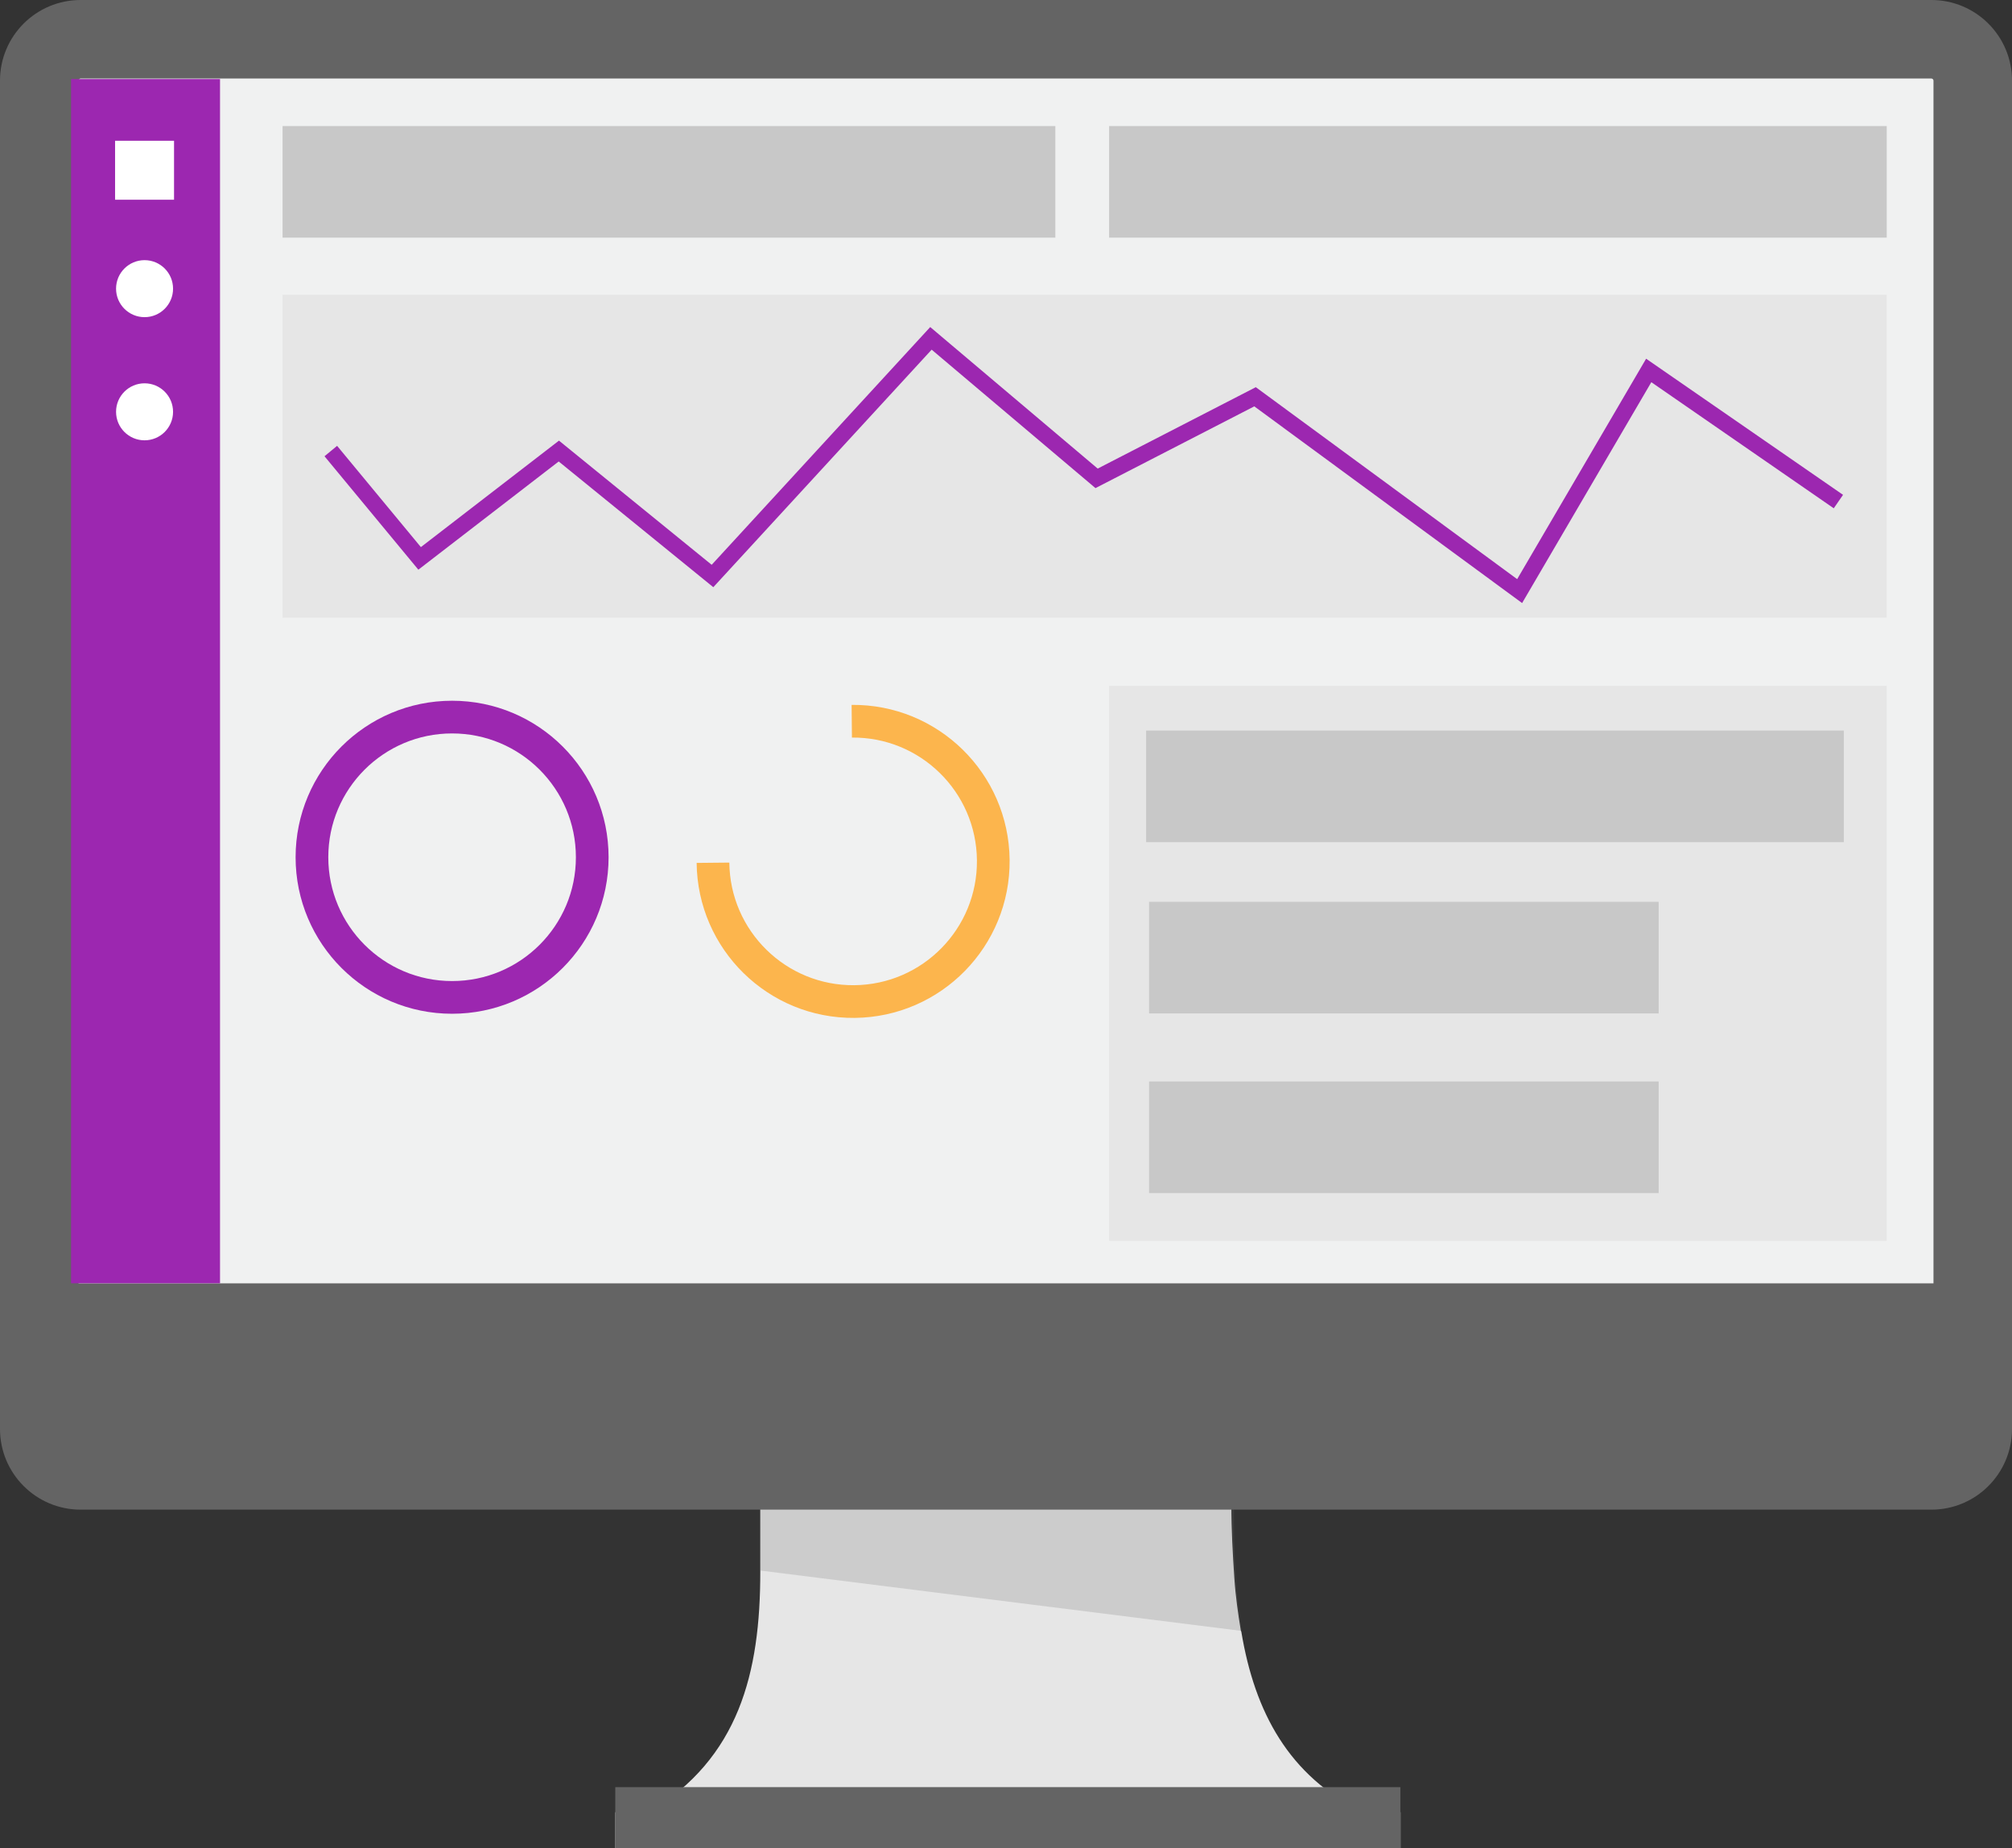 <?xml version="1.0" encoding="utf-8"?>
<!-- Generator: Adobe Illustrator 19.1.0, SVG Export Plug-In . SVG Version: 6.00 Build 0)  -->
<svg version="1.1" id="Layer_1" xmlns="http://www.w3.org/2000/svg" xmlns:xlink="http://www.w3.org/1999/xlink" x="0px" y="0px"
	 viewBox="0 0 369.25 339.18" style="enable-background:new 0 0 369.25 339.18;" xml:space="preserve">
<rect x="0" y="0" width="369.25" height="339.18" fill="#333333" stroke="none"/>
<style type="text/css">
	.st0{display:none;fill:#BCBCBC;}
	.st1{opacity:0.3;}
	.st2{fill:#595857;}
	.st3{fill:#F4F3F2;}
	.st4{fill:#C8C8C8;}
	.st5{fill:#FFFFFF;}
	.st6{fill:#F27C7C;}
	.st7{fill:#F4E492;}
	.st8{fill:#B4EDAE;}
	.st9{fill:#CECBC8;}
	.st10{fill:#E6E6E6;}
	.st11{fill:#646464;}
	.st12{fill:#F0F1F1;}
	.st13{opacity:0.2;fill:#646464;}
	.st14{fill:#B6BEBF;}
	.st15{fill:#9EA7A8;}
	.st16{opacity:0.15;}
	.st17{fill:#2196F3;}
	.st18{opacity:0.15;fill:#2196F3;}
	.st19{fill:#64B5F6;}
	.st20{fill:#C4C4C4;}
	.st21{fill:#1976D2;}
	.st22{fill:#0097A7;}
	.st23{fill:#00BCD4;}
	.st24{fill:#FCB54D;}
	.st25{fill:#79AF7B;}
	.st26{fill:#C65D5D;}
	.st27{fill:#969696;}
	.st28{fill:#9C27B0;}
	.st29{fill:none;stroke:#9C27B0;stroke-width:3;stroke-miterlimit:10;}
	.st30{fill:none;stroke:#9C27B0;stroke-width:6;stroke-miterlimit:10;}
	.st31{fill:none;stroke:#FCB54D;stroke-width:6;stroke-miterlimit:10;}
	.st32{fill:#3F51B5;stroke:#CACCCE;stroke-width:3;stroke-miterlimit:10;}
	.st33{fill:#7986CB;stroke:#CACCCE;stroke-width:3;stroke-miterlimit:10;}
	.st34{fill:#FFFFFF;stroke:#CACCCE;stroke-width:3;stroke-miterlimit:10;}
	.st35{fill:#E6E6E6;stroke:#CACCCE;stroke-width:3;stroke-miterlimit:10;}
	.st36{fill:#FFFFFF;stroke:#C8C8C8;stroke-width:3;stroke-miterlimit:10;}
	.st37{fill:#E6E6E6;stroke:#C8C8C8;stroke-width:3;stroke-miterlimit:10;}
	.st38{fill:#E6E6E6;stroke:#7E8081;stroke-width:3;stroke-miterlimit:10;}
	.st39{fill:#7E8081;}
	.st40{fill:#3F51B5;}
	.st41{fill:#7986CB;}
	.st42{fill:#BDBFC1;}
	.st43{fill:#ADAFB1;}
	.st44{fill:#9A9C9F;}
	.st45{fill:#8E9093;}
	.st46{fill:#818385;}
</style>
<rect x="-1105.38" y="-1150.08" class="st0" width="500" height="500"/>
<g>
	<g>
		<g class="st1">
			<path class="st2" d="M-129.41-753.14h-411.94c-3.63,0-6.57-2.69-6.57-6v-274c0-3.31,2.94-6,6.57-6h411.94
				c3.63,0,6.57,2.69,6.57,6v274C-122.83-755.83-125.78-753.14-129.41-753.14z"/>
		</g>
		<path class="st3" d="M-129.41-754.74h-411.94c-3.63,0-6.57-2.69-6.57-6v-274c0-3.31,2.94-6,6.57-6h411.94c3.63,0,6.57,2.69,6.57,6
			v274C-122.83-757.42-125.78-754.74-129.41-754.74z"/>
		<path class="st4" d="M-122.83-1001.14v-34c0-3.31-2.94-6-6.57-6h-411.94c-3.63,0-6.57,2.69-6.57,6v34H-122.83z"/>
		<rect x="-241.2" y="-1027.24" class="st5" width="107.95" height="14.98"/>
		<rect x="-490.92" y="-1027.02" class="st5" width="200.54" height="14.98"/>
		<circle class="st6" cx="-535.09" cy="-1018.54" r="5.58"/>
		<circle class="st7" cx="-519.67" cy="-1018.81" r="5.58"/>
		<circle class="st8" cx="-504.74" cy="-1018.81" r="5.58"/>
		<path class="st9" d="M-297.19-1023.26c-0.33-0.19-0.64-0.18-0.88,0.14c-0.27,0.36-0.06,0.77,0.13,0.97
			c0.93,0.66,1.54,1.74,1.54,2.97c0,2.01-1.63,3.64-3.64,3.64s-3.64-1.63-3.64-3.64c0-0.67,0.19-1.3,0.51-1.83l1.27,0.76
			c0.16,0.1,0.41-0.12,0.41-0.36l0.05-3.93c0-0.29-0.2-0.42-0.46-0.27l-3.43,1.93c-0.21,0.12-0.28,0.44-0.12,0.53l1.12,0.66
			c-0.44,0.74-0.7,1.59-0.7,2.51c0,2.75,2.23,4.98,4.98,4.98c2.75,0,4.98-2.23,4.98-4.98
			C-295.06-1020.86-295.9-1022.36-297.19-1023.26z"/>
	</g>
</g>
<g>
	<g>
		<g class="st1">
			<path class="st2" d="M-135.26-217.27H-547.2c-3.63,0-6.57-2.69-6.57-6v-274c0-3.31,2.94-6,6.57-6h411.94c3.63,0,6.57,2.69,6.57,6
				v274C-128.69-219.96-131.63-217.27-135.26-217.27z"/>
		</g>
		<path class="st3" d="M-135.26-218.86H-547.2c-3.63,0-6.57-2.69-6.57-6v-274c0-3.31,2.94-6,6.57-6h411.94c3.63,0,6.57,2.69,6.57,6
			v274C-128.69-221.55-131.63-218.86-135.26-218.86z"/>
		<path class="st4" d="M-128.69-465.27v-34c0-3.31-2.94-6-6.57-6H-547.2c-3.63,0-6.57,2.69-6.57,6v34H-128.69z"/>
		<rect x="-247.06" y="-491.37" class="st5" width="107.95" height="14.98"/>
		<rect x="-496.78" y="-491.15" class="st5" width="200.54" height="14.98"/>
		<circle class="st6" cx="-540.94" cy="-482.66" r="5.58"/>
		<circle class="st7" cx="-525.52" cy="-482.94" r="5.58"/>
		<circle class="st8" cx="-510.6" cy="-482.94" r="5.58"/>
		<path class="st9" d="M-303.04-487.38c-0.33-0.19-0.64-0.18-0.88,0.14c-0.27,0.36-0.06,0.77,0.13,0.97
			c0.93,0.66,1.54,1.74,1.54,2.97c0,2.01-1.63,3.64-3.64,3.64s-3.64-1.63-3.64-3.64c0-0.67,0.19-1.3,0.51-1.83l1.27,0.76
			c0.16,0.1,0.41-0.12,0.41-0.36l0.05-3.93c0-0.29-0.2-0.42-0.46-0.27l-3.43,1.93c-0.21,0.12-0.28,0.44-0.12,0.54l1.12,0.66
			c-0.44,0.74-0.7,1.59-0.7,2.51c0,2.75,2.23,4.98,4.98,4.98c2.75,0,4.98-2.23,4.98-4.98
			C-300.91-484.99-301.76-486.48-303.04-487.38z"/>
	</g>
</g>
<g>
	<g class="st1">
		<path class="st2" d="M390.59-762.71H-21.35c-3.63,0-6.57-2.69-6.57-6v-274c0-3.31,2.94-6,6.57-6h411.94c3.63,0,6.57,2.69,6.57,6
			v274C397.17-765.39,394.22-762.71,390.59-762.71z"/>
	</g>
	<path class="st3" d="M390.59-764.3H-21.35c-3.63,0-6.57-2.69-6.57-6v-274c0-3.31,2.94-6,6.57-6h411.94c3.63,0,6.57,2.69,6.57,6v274
		C397.17-766.99,394.22-764.3,390.59-764.3z"/>
	<path class="st4" d="M397.17-1010.71v-34c0-3.31-2.94-6-6.57-6H-21.35c-3.63,0-6.57,2.69-6.57,6v34H397.17z"/>
	<rect x="278.8" y="-1036.8" class="st5" width="107.95" height="14.98"/>
	<rect x="29.08" y="-1036.59" class="st5" width="200.54" height="14.98"/>
	<circle class="st6" cx="-15.09" cy="-1028.1" r="5.58"/>
	<circle class="st7" cx="0.33" cy="-1028.37" r="5.58"/>
	<circle class="st8" cx="15.26" cy="-1028.37" r="5.58"/>
	<path class="st9" d="M222.81-1032.82c-0.33-0.19-0.64-0.18-0.88,0.14c-0.27,0.36-0.06,0.77,0.13,0.97
		c0.93,0.66,1.54,1.74,1.54,2.97c0,2.01-1.63,3.64-3.64,3.64c-2.01,0-3.64-1.63-3.64-3.64c0-0.67,0.19-1.3,0.51-1.83l1.27,0.76
		c0.16,0.1,0.41-0.12,0.41-0.36l0.05-3.93c0-0.29-0.2-0.42-0.46-0.27l-3.43,1.93c-0.21,0.12-0.28,0.44-0.12,0.54l1.12,0.66
		c-0.44,0.74-0.7,1.59-0.7,2.51c0,2.75,2.23,4.98,4.98,4.98c2.75,0,4.98-2.23,4.98-4.98
		C224.94-1030.43,224.1-1031.92,222.81-1032.82z"/>
</g>
<rect x="15.17" y="-1001.14" class="st4" width="178.35" height="25.75"/>
<rect x="205.93" y="-871.96" class="st10" width="179.47" height="85.08"/>
<rect x="15.17" y="-962.21" class="st10" width="370.24" height="74.54"/>
<g>
	<g>
		<g>
			<g>
				<path class="st10" d="M-789.91,332.54c-13.54-6.66-19.81-18.28-22.28-33.12c-0.01-0.07-0.08-0.13-0.09-0.2
					c-0.5-3.03-0.97-6.28-1.19-9.63c-0.29-4.32-0.55-8.85-0.55-13.58v-0.08c0-1.04,0.55-2.13,0.57-3.23h-87.67
					c0.05,1.09,0.65,2.29,0.65,3.32v0.04c0,4.09,0,8.28,0,12.14v0.24c0,18.63-3.93,34.14-20.38,44.12h-6.22v6.65h144.09v-6.65
					H-789.91z"/>
				<rect x="-927.08" y="327.95" class="st11" width="144.09" height="11.23"/>
				<path class="st11" d="M-685.55,0h-339.65c-8.17,0-14.8,6.62-14.8,14.79v247.44c0,8.17,6.63,14.8,14.8,14.8h339.65
					c8.18,0,14.8-6.63,14.8-14.8V14.79C-670.75,6.62-677.38,0-685.55,0z"/>
				<path class="st12" d="M-1025.2,14.41h339.65c0.21,0,0.39,0.17,0.39,0.39V235.5h-340.42V14.79
					C-1025.59,14.58-1025.42,14.41-1025.2,14.41z"/>
			</g>
			<path class="st13" d="M-812.12,299.28h-0.03l-88.28-11.07c0.03-3.86-0.04-8.08-0.04-12.17V276h86.96
				c-0.06,4.73,0.01,9.29,0.3,13.62C-813,292.96-812.64,295.95-812.12,299.28z"/>
		</g>
	</g>
</g>
<g>
	<g>
		<g>
			<g>
				<path class="st10" d="M-269.91,332.54c-13.54-6.66-19.81-18.28-22.28-33.12c-0.01-0.07-0.08-0.13-0.09-0.2
					c-0.5-3.03-0.97-6.28-1.19-9.63c-0.29-4.32-0.55-8.85-0.55-13.58v-0.08c0-1.04,0.55-2.13,0.57-3.23h-87.67
					c0.05,1.09,0.65,2.29,0.65,3.32v0.04c0,4.09,0,8.28,0,12.14v0.24c0,18.63-3.93,34.14-20.38,44.12h-6.22v6.65h144.09v-6.65
					H-269.91z"/>
				<rect x="-407.08" y="327.95" class="st11" width="144.09" height="11.23"/>
				<path class="st11" d="M-165.55,0H-505.2c-8.17,0-14.8,6.62-14.8,14.79v247.44c0,8.17,6.63,14.8,14.8,14.8h339.65
					c8.18,0,14.8-6.63,14.8-14.8V14.79C-150.75,6.62-157.38,0-165.55,0z"/>
				<path class="st12" d="M-505.2,14.41h339.65c0.21,0,0.39,0.17,0.39,0.39V235.5h-340.42V14.79
					C-505.59,14.58-505.42,14.41-505.2,14.41z"/>
			</g>
			<path class="st13" d="M-292.12,299.28h-0.03l-88.28-11.07c0.03-3.86-0.04-8.08-0.04-12.17V276h86.96
				c-0.06,4.73,0.01,9.29,0.3,13.62C-293,292.96-292.64,295.95-292.12,299.28z"/>
		</g>
	</g>
</g>
<g>
	<g>
		<g>
			<g>
				<path class="st10" d="M250.09,332.54c-13.54-6.66-19.81-18.28-22.28-33.12c-0.01-0.07-0.08-0.13-0.09-0.2
					c-0.5-3.03-0.97-6.28-1.19-9.63c-0.29-4.32-0.55-8.85-0.55-13.58v-0.08c0-1.04,0.55-2.13,0.57-3.23h-87.67
					c0.05,1.09,0.65,2.29,0.65,3.32v0.04c0,4.09,0,8.28,0,12.14v0.24c0,18.63-3.93,34.14-20.38,44.12h-6.22v6.65h144.09v-6.65
					H250.09z"/>
				<rect x="112.92" y="327.95" class="st11" width="144.09" height="11.23"/>
				<path class="st11" d="M354.45,0H14.8C6.63,0,0,6.62,0,14.79v247.44c0,8.17,6.63,14.8,14.8,14.8h339.65
					c8.18,0,14.8-6.63,14.8-14.8V14.79C369.25,6.62,362.62,0,354.45,0z"/>
				<path class="st12" d="M14.8,14.41h339.65c0.21,0,0.39,0.17,0.39,0.39V235.5H14.41V14.79C14.41,14.58,14.58,14.41,14.8,14.41z"/>
			</g>
			<path class="st13" d="M227.88,299.28h-0.03l-88.28-11.07c0.03-3.86-0.04-8.08-0.04-12.17V276h86.96
				c-0.06,4.73,0.01,9.29,0.3,13.62C227,292.96,227.36,295.95,227.88,299.28z"/>
		</g>
	</g>
</g>
<g>
	<g>
		<path class="st11" d="M-163.32,794.49h-344.12V590.31c0-5.07,4.11-9.18,9.18-9.18h325.76c5.07,0,9.18,4.11,9.18,9.18V794.49z"/>
	</g>
	<g>
		<path class="st4" d="M-138.08,815.14h-396.88c-27.53,0-27.53-20.65-27.53-20.65h454.24
			C-108.26,794.49-108.26,815.14-138.08,815.14z"/>
	</g>
	<g>
		<rect x="-486.79" y="601.79" class="st5" width="302.82" height="178.94"/>
	</g>
	<g>
		<circle class="st14" cx="-335.06" cy="591.4" r="1.55"/>
	</g>
	<g>
		<path class="st15" d="M-307.85,794.49c0,0,0,6.88-6.88,6.88h-41.29c-6.88,0-6.88-6.88-6.88-6.88l0,0H-307.85L-307.85,794.49z"/>
	</g>
	<g class="st16">
		<rect x="-451.61" y="670.61" class="st17" width="26.76" height="48.18"/>
	</g>
	<g>
		<rect x="-416.44" y="670.61" class="st18" width="26.76" height="48.18"/>
	</g>
	<g>
		<rect x="-381.26" y="670.61" class="st18" width="26.76" height="48.18"/>
	</g>
	<g class="st16">
		<rect x="-347.61" y="670.61" class="st17" width="26.76" height="48.18"/>
	</g>
	<g class="st16">
		<rect x="-313.2" y="670.61" class="st17" width="26.76" height="48.18"/>
	</g>
	<g class="st16">
		<rect x="-278.79" y="670.61" class="st17" width="26.76" height="48.18"/>
	</g>
	<g class="st16">
		<rect x="-245.14" y="670.61" class="st17" width="26.76" height="48.18"/>
	</g>
	<g>
		<rect x="-451.61" y="705.02" class="st17" width="26.76" height="41.29"/>
	</g>
	<g>
		<rect x="-416.44" y="691.26" class="st17" width="26.76" height="55.06"/>
	</g>
	<g>
		<rect x="-381.26" y="711.9" class="st17" width="26.76" height="34.41"/>
	</g>
	<g>
		<rect x="-347.61" y="691.26" class="st17" width="26.76" height="55.06"/>
	</g>
	<g>
		<rect x="-313.2" y="711.9" class="st17" width="26.76" height="34.41"/>
	</g>
	<g>
		<rect x="-278.79" y="698.14" class="st17" width="26.76" height="48.18"/>
	</g>
	<g>
		<rect x="-245.14" y="684.37" class="st17" width="26.76" height="61.94"/>
	</g>
	<g>
		<rect x="-452.38" y="622.43" class="st19" width="20.65" height="20.65"/>
	</g>
	<g>
		<rect x="-424.85" y="622.43" class="st20" width="27.53" height="6.88"/>
	</g>
	<g>
		<rect x="-390.44" y="622.43" class="st20" width="13.76" height="6.88"/>
	</g>
	<g>
		<rect x="-369.79" y="622.43" class="st20" width="27.53" height="6.88"/>
	</g>
	<g>
		<rect x="-424.85" y="636.2" class="st20" width="20.65" height="6.88"/>
	</g>
	<g>
		<rect x="-452.38" y="753.2" class="st20" width="234" height="6.88"/>
	</g>
	<g>
		<rect x="-328.5" y="622.43" class="st21" width="20.65" height="20.65"/>
	</g>
	<g>
		<rect x="-300.97" y="622.43" class="st20" width="20.65" height="6.88"/>
	</g>
	<g>
		<rect x="-273.44" y="622.43" class="st20" width="34.41" height="6.88"/>
	</g>
	<g>
		<rect x="-232.14" y="622.43" class="st20" width="13.76" height="6.88"/>
	</g>
	<g>
		<rect x="-300.97" y="636.2" class="st20" width="34.41" height="6.88"/>
	</g>
	<g>
		<rect x="-259.67" y="636.2" class="st20" width="13.76" height="6.88"/>
	</g>
	<g>
		<rect x="-397.32" y="636.2" class="st20" width="41.29" height="6.88"/>
	</g>
</g>
<rect x="-503.14" y="-377.58" class="st5" width="253.9" height="144.48"/>
<g>
	<g>
		<g class="st1">
			<path class="st2" d="M-649.41-756.08h-411.94c-3.63,0-6.57-2.69-6.57-6v-274c0-3.31,2.94-6,6.57-6h411.94
				c3.63,0,6.57,2.69,6.57,6v274C-642.83-758.77-645.78-756.08-649.41-756.08z"/>
		</g>
		<path class="st3" d="M-649.41-757.68h-411.94c-3.63,0-6.57-2.69-6.57-6v-274c0-3.31,2.94-6,6.57-6h411.94c3.63,0,6.57,2.69,6.57,6
			v274C-642.83-760.36-645.78-757.68-649.41-757.68z"/>
		<path class="st4" d="M-642.83-1004.08v-34c0-3.31-2.94-6-6.57-6h-411.94c-3.63,0-6.57,2.69-6.57,6v34H-642.83z"/>
		<rect x="-761.2" y="-1030.18" class="st5" width="107.95" height="14.98"/>
		<rect x="-1010.92" y="-1029.96" class="st5" width="200.54" height="14.98"/>
		<circle class="st6" cx="-1055.09" cy="-1021.48" r="5.58"/>
		<circle class="st7" cx="-1039.67" cy="-1021.75" r="5.58"/>
		<circle class="st8" cx="-1024.74" cy="-1021.75" r="5.58"/>
		<path class="st9" d="M-817.19-1026.2c-0.33-0.19-0.64-0.18-0.88,0.14c-0.27,0.36-0.06,0.77,0.13,0.97
			c0.93,0.66,1.54,1.74,1.54,2.97c0,2.01-1.63,3.64-3.64,3.64c-2.01,0-3.64-1.63-3.64-3.64c0-0.67,0.19-1.3,0.51-1.83l1.27,0.76
			c0.16,0.1,0.41-0.12,0.41-0.36l0.05-3.93c0-0.29-0.2-0.42-0.46-0.27l-3.43,1.93c-0.21,0.12-0.28,0.44-0.12,0.54l1.12,0.66
			c-0.44,0.74-0.7,1.59-0.7,2.51c0,2.75,2.23,4.98,4.98,4.98c2.75,0,4.98-2.23,4.98-4.98
			C-815.06-1023.8-815.9-1025.29-817.19-1026.2z"/>
	</g>
	<g>
		<path class="st22" d="M-1037.58-756.08h-23.86c-3.58,0-6.49-2.9-6.49-6.49v-241.51h30.35V-756.08z"/>
		<rect x="-1037.58" y="-1004.08" class="st23" width="394.74" height="70.18"/>
		<g>
			<rect x="-767.54" y="-910.68" class="st24" width="99.57" height="28.12"/>
			<rect x="-767.54" y="-882.82" class="st5" width="99.57" height="28.12"/>
		</g>
		<g>
			<rect x="-891.38" y="-910.68" class="st25" width="99.57" height="28.12"/>
			<rect x="-891.38" y="-882.82" class="st5" width="99.57" height="28.12"/>
		</g>
		<g>
			<rect x="-1017.16" y="-910.55" class="st26" width="99.57" height="28.12"/>
			<rect x="-1017.16" y="-882.69" class="st5" width="99.57" height="28.12"/>
		</g>
		<g>
			<rect x="-1017.16" y="-832.14" class="st25" width="99.57" height="28.12"/>
			<rect x="-1017.16" y="-804.28" class="st5" width="99.57" height="28.12"/>
		</g>
		<g>
			<rect x="-891.38" y="-831.75" class="st24" width="99.57" height="28.12"/>
			<rect x="-891.38" y="-803.88" class="st5" width="99.57" height="28.12"/>
		</g>
		<circle class="st5" cx="-1052.95" cy="-988.39" r="7.71"/>
		<rect x="-1017.16" y="-974.61" class="st5" width="221.9" height="19.93"/>
	</g>
</g>
<g>
	<path class="st21" d="M-517.58-753.14h-23.86c-3.58,0-6.49-2.9-6.49-6.49v-241.51h30.35V-753.14z"/>
	<rect x="-517.58" y="-1001.14" class="st17" width="394.74" height="70.18"/>
	<g>
		<rect x="-247.54" y="-907.74" class="st24" width="99.57" height="28.12"/>
		<rect x="-247.54" y="-879.88" class="st5" width="99.57" height="28.12"/>
	</g>
	<g>
		<rect x="-371.38" y="-907.74" class="st25" width="99.57" height="28.12"/>
		<rect x="-371.38" y="-879.88" class="st5" width="99.57" height="28.12"/>
	</g>
	<g>
		<rect x="-497.16" y="-907.61" class="st26" width="99.57" height="28.12"/>
		<rect x="-497.16" y="-879.75" class="st5" width="99.57" height="28.12"/>
	</g>
	<g>
		<rect x="-497.16" y="-829.21" class="st25" width="99.57" height="28.12"/>
		<rect x="-497.16" y="-801.34" class="st5" width="99.57" height="28.12"/>
	</g>
	<g>
		<rect x="-371.38" y="-828.81" class="st24" width="99.57" height="28.12"/>
		<rect x="-371.38" y="-800.94" class="st5" width="99.57" height="28.12"/>
	</g>
	<circle class="st5" cx="-532.95" cy="-985.45" r="7.71"/>
	<rect x="-497.16" y="-971.67" class="st5" width="221.9" height="19.93"/>
</g>
<polygon class="st27" points="-393.17,-274.77 -393.17,-296.32 -393.16,-317.86 -374.5,-307.09 -355.85,-296.31 -374.51,-285.54 "/>
<path class="st28" d="M2.42-762.71h-23.86c-3.58,0-6.49-2.9-6.49-6.49v-241.51H2.42V-762.71z"/>
<circle class="st5" cx="-12.95" cy="-968.02" r="5.8"/>
<rect x="-18.96" y="-998.14" class="st5" width="12.01" height="12.01"/>
<circle class="st5" cx="-12.95" cy="-942.93" r="5.8"/>
<rect x="205.93" y="-1001.14" class="st4" width="179.47" height="25.75"/>
<polyline class="st29" points="33.53,-928.96 53.11,-905.3 83.82,-928.96 117.69,-901.41 165.86,-953.82 202.39,-922.94 
	237.32,-940.93 295.67,-898.08 324.14,-946.74 365.95,-917.82 "/>
<circle class="st30" cx="55.47" cy="-823.79" r="30.9"/>
<path class="st31" d="M143.6-853.78c17.07-0.16,31.03,13.54,31.2,30.6c0.16,17.07-13.54,31.03-30.6,31.2
	c-17.07,0.16-31.03-13.54-31.2-30.6"/>
<rect x="214.47" y="-861.63" class="st4" width="161.04" height="25.75"/>
<rect x="215.15" y="-824.62" class="st4" width="117.62" height="25.75"/>
<rect x="51.86" y="23.13" class="st4" width="141.82" height="20.48"/>
<rect x="203.55" y="125.85" class="st10" width="142.71" height="101.86"/>
<rect x="51.86" y="54.08" class="st10" width="294.39" height="59.27"/>
<rect x="13.04" y="14.51" class="st28" width="27.34" height="220.98"/>
<circle class="st5" cx="26.53" cy="52.97" r="5.23"/>
<rect x="21.12" y="25.83" class="st5" width="10.82" height="10.82"/>
<circle class="st5" cx="26.53" cy="75.57" r="5.23"/>
<rect x="203.55" y="23.13" class="st4" width="142.71" height="20.48"/>
<rect x="210.34" y="134.06" class="st4" width="128.05" height="20.48"/>
<rect x="210.88" y="165.49" class="st4" width="93.52" height="20.48"/>
<polyline class="st29" points="60.71,82.77 77.01,102.47 102.56,82.77 130.76,105.7 170.85,62.09 201.25,87.78 230.33,72.81 
	278.89,108.47 302.58,67.98 337.39,92.04 "/>
<circle class="st30" cx="82.97" cy="157.31" r="25.72"/>
<path class="st31" d="M156.32,132.35c14.2-0.14,25.83,11.27,25.97,25.47s-11.27,25.83-25.47,25.97
	c-14.2,0.14-25.83-11.27-25.97-25.47"/>
<path class="st21" d="M-523.43-218.28h-23.86c-3.58,0-6.49-2.9-6.49-6.49v-241.51h30.35V-218.28z"/>
<rect x="-523.43" y="-466.28" class="st17" width="394.74" height="70.18"/>
<circle class="st5" cx="-538.81" cy="-450.59" r="7.71"/>
<rect x="-503.02" y="-436.8" class="st5" width="221.9" height="19.93"/>
<rect x="-502.75" y="-378.33" class="st19" width="253.51" height="28.12"/>
<g>
	<rect x="-505.63" y="14.41" class="st21" width="24.45" height="221.08"/>
	<rect x="-481.19" y="14.41" class="st17" width="315.99" height="56.54"/>
	<g>
		<rect x="-263.65" y="89.65" class="st24" width="80.21" height="22.65"/>
		<rect x="-263.65" y="112.1" class="st5" width="80.21" height="22.65"/>
	</g>
	<g>
		<rect x="-363.42" y="89.65" class="st25" width="80.21" height="22.65"/>
		<rect x="-363.42" y="112.1" class="st5" width="80.21" height="22.65"/>
	</g>
	<g>
		<rect x="-464.74" y="89.76" class="st26" width="80.21" height="22.65"/>
		<rect x="-464.74" y="112.21" class="st5" width="80.21" height="22.65"/>
	</g>
	<g>
		<rect x="-464.74" y="152.92" class="st25" width="80.21" height="22.65"/>
		<rect x="-464.74" y="175.37" class="st5" width="80.21" height="22.65"/>
	</g>
	<g>
		<rect x="-363.42" y="153.24" class="st24" width="80.21" height="22.65"/>
		<rect x="-363.42" y="175.69" class="st5" width="80.21" height="22.65"/>
	</g>
	<circle class="st5" cx="-493.57" cy="27.05" r="6.21"/>
	<rect x="-464.74" y="38.16" class="st5" width="178.75" height="16.05"/>
</g>
<g>
	<rect x="-1025.6" y="14.41" class="st22" width="24.45" height="221.09"/>
	<rect x="-1001.15" y="14.41" class="st23" width="315.99" height="56.56"/>
	<g>
		<rect x="-783.62" y="89.75" class="st24" width="80.21" height="22.65"/>
		<rect x="-783.62" y="112.2" class="st5" width="80.21" height="22.65"/>
	</g>
	<g>
		<rect x="-883.38" y="89.75" class="st25" width="80.21" height="22.65"/>
		<rect x="-883.38" y="112.2" class="st5" width="80.21" height="22.65"/>
	</g>
	<g>
		<rect x="-984.71" y="89.86" class="st26" width="80.21" height="22.65"/>
		<rect x="-984.71" y="112.31" class="st5" width="80.21" height="22.65"/>
	</g>
	<g>
		<rect x="-984.71" y="153.02" class="st25" width="80.21" height="22.65"/>
		<rect x="-984.71" y="175.47" class="st5" width="80.21" height="22.65"/>
	</g>
	<g>
		<rect x="-883.38" y="153.34" class="st24" width="80.21" height="22.65"/>
		<rect x="-883.38" y="175.79" class="st5" width="80.21" height="22.65"/>
	</g>
	<circle class="st5" cx="-1013.54" cy="27.15" r="6.21"/>
	<rect x="-984.71" y="38.26" class="st5" width="178.75" height="16.05"/>
</g>
<rect x="-225.26" y="-377.58" class="st5" width="77.29" height="144.48"/>
<rect x="210.88" y="198.46" class="st4" width="93.52" height="20.48"/>
<g>
	<g>
		<path class="st11" d="M-683.32,794.49h-344.12V590.31c0-5.07,4.11-9.18,9.18-9.18h325.76c5.07,0,9.18,4.11,9.18,9.18V794.49z"/>
	</g>
	<g>
		<path class="st4" d="M-658.08,815.14h-396.88c-27.53,0-27.53-20.65-27.53-20.65h454.24
			C-628.26,794.49-628.26,815.14-658.08,815.14z"/>
	</g>
	<g>
		<rect x="-1006.79" y="601.79" class="st5" width="302.82" height="178.94"/>
	</g>
	<g>
		<circle class="st14" cx="-855.06" cy="591.4" r="1.55"/>
	</g>
	<g>
		<path class="st15" d="M-827.85,794.49c0,0,0,6.88-6.88,6.88h-41.29c-6.88,0-6.88-6.88-6.88-6.88l0,0H-827.85L-827.85,794.49z"/>
	</g>
</g>
<g>
	<g>
		<rect x="-1005.54" y="602.79" class="st32" width="42.91" height="11.06"/>
		<rect x="-962.64" y="602.79" class="st33" width="42.91" height="11.06"/>
		<rect x="-919.73" y="602.79" class="st32" width="42.91" height="11.06"/>
		<rect x="-876.82" y="602.79" class="st33" width="42.91" height="11.06"/>
		<rect x="-833.92" y="602.79" class="st32" width="42.91" height="11.06"/>
		<rect x="-791.01" y="602.79" class="st33" width="42.91" height="11.06"/>
		<rect x="-748.11" y="602.79" class="st32" width="42.9" height="11.06"/>
		<rect x="-1005.54" y="613.84" class="st34" width="42.91" height="11.06"/>
		<rect x="-962.64" y="613.84" class="st34" width="42.91" height="11.06"/>
		<rect x="-919.73" y="613.84" class="st34" width="42.91" height="11.06"/>
		<rect x="-876.82" y="613.84" class="st34" width="42.91" height="11.06"/>
		<rect x="-833.92" y="613.84" class="st34" width="42.91" height="11.06"/>
		<rect x="-791.01" y="613.84" class="st34" width="42.91" height="11.06"/>
		<rect x="-748.11" y="613.84" class="st34" width="42.9" height="11.06"/>
		<rect x="-1005.54" y="624.9" class="st35" width="42.91" height="11.06"/>
		<rect x="-962.64" y="624.9" class="st35" width="42.91" height="11.06"/>
		<rect x="-876.82" y="624.9" class="st35" width="42.91" height="11.06"/>
		<rect x="-833.92" y="624.9" class="st35" width="42.91" height="11.06"/>
		<rect x="-791.01" y="624.9" class="st35" width="42.91" height="11.06"/>
		<rect x="-748.11" y="624.9" class="st35" width="42.9" height="11.06"/>
		<rect x="-1005.54" y="635.96" class="st36" width="42.91" height="11.06"/>
		<rect x="-962.64" y="635.96" class="st36" width="42.91" height="11.06"/>
		<rect x="-919.73" y="635.96" class="st36" width="42.91" height="11.06"/>
		<rect x="-876.82" y="635.96" class="st36" width="42.91" height="11.06"/>
		<rect x="-833.92" y="635.96" class="st36" width="42.91" height="11.06"/>
		<rect x="-791.01" y="635.96" class="st36" width="42.91" height="11.06"/>
		<rect x="-748.11" y="635.96" class="st36" width="42.9" height="11.06"/>
		<rect x="-1005.54" y="647.02" class="st37" width="42.91" height="11.06"/>
		<rect x="-962.64" y="647.02" class="st37" width="42.91" height="11.06"/>
		<rect x="-919.73" y="647.02" class="st37" width="42.91" height="11.06"/>
		<rect x="-876.82" y="647.02" class="st37" width="42.91" height="11.06"/>
		<rect x="-833.92" y="647.02" class="st37" width="42.91" height="11.06"/>
		<rect x="-791.01" y="647.02" class="st37" width="42.91" height="11.06"/>
		<rect x="-748.11" y="647.02" class="st37" width="42.9" height="11.06"/>
		<rect x="-1005.54" y="658.08" class="st36" width="42.91" height="11.06"/>
		<rect x="-962.64" y="658.08" class="st36" width="42.91" height="11.06"/>
		<rect x="-919.73" y="658.08" class="st36" width="42.91" height="11.06"/>
		<rect x="-876.82" y="658.08" class="st36" width="42.91" height="11.06"/>
		<rect x="-833.92" y="658.08" class="st36" width="42.91" height="11.06"/>
		<rect x="-791.01" y="658.08" class="st36" width="42.91" height="11.06"/>
		<rect x="-748.11" y="658.08" class="st36" width="42.9" height="11.06"/>
		<rect x="-919.73" y="624.9" class="st38" width="42.91" height="11.06"/>
		<rect x="-919.73" y="632.5" class="st39" width="5.92" height="3.46"/>
	</g>
	<rect x="-1005.54" y="669.14" class="st37" width="42.91" height="11.06"/>
	<rect x="-962.64" y="669.14" class="st37" width="42.91" height="11.06"/>
	<rect x="-919.73" y="669.14" class="st37" width="42.91" height="11.06"/>
	<rect x="-876.82" y="669.14" class="st37" width="42.91" height="11.06"/>
	<rect x="-833.92" y="669.14" class="st37" width="42.91" height="11.06"/>
	<rect x="-791.01" y="669.14" class="st37" width="42.91" height="11.06"/>
	<rect x="-748.11" y="669.14" class="st37" width="42.9" height="11.06"/>
	<rect x="-1005.54" y="680.2" class="st36" width="42.91" height="11.06"/>
	<rect x="-962.64" y="680.2" class="st36" width="42.91" height="11.06"/>
	<rect x="-919.73" y="680.2" class="st36" width="42.91" height="11.06"/>
	<rect x="-876.82" y="680.2" class="st36" width="42.91" height="11.06"/>
	<rect x="-833.92" y="680.2" class="st36" width="42.91" height="11.06"/>
	<rect x="-791.01" y="680.2" class="st36" width="42.91" height="11.06"/>
	<rect x="-748.11" y="680.2" class="st36" width="42.9" height="11.06"/>
</g>
<path class="st40" d="M-910.49,735.75c-0.06-15.23-12.42-27.55-27.65-27.55c-0.02,0-0.05,0-0.07,0v27.55H-910.49z"/>
<path class="st41" d="M-940.48,738.36v-27.82c-15.24,0.04-27.59,12.4-27.59,27.66c0,15.28,12.38,27.66,27.66,27.66
	c15.22,0,27.56-12.29,27.65-27.49H-940.48z"/>
<rect x="-849.77" y="748.34" class="st42" width="21.45" height="15.85"/>
<rect x="-828.32" y="739.01" class="st43" width="21.45" height="25.18"/>
<rect x="-806.87" y="718.5" class="st44" width="21.45" height="45.7"/>
<rect x="-785.42" y="707.77" class="st45" width="21.45" height="56.42"/>
<rect x="-763.97" y="730.41" class="st46" width="21.45" height="33.79"/>
</svg>
